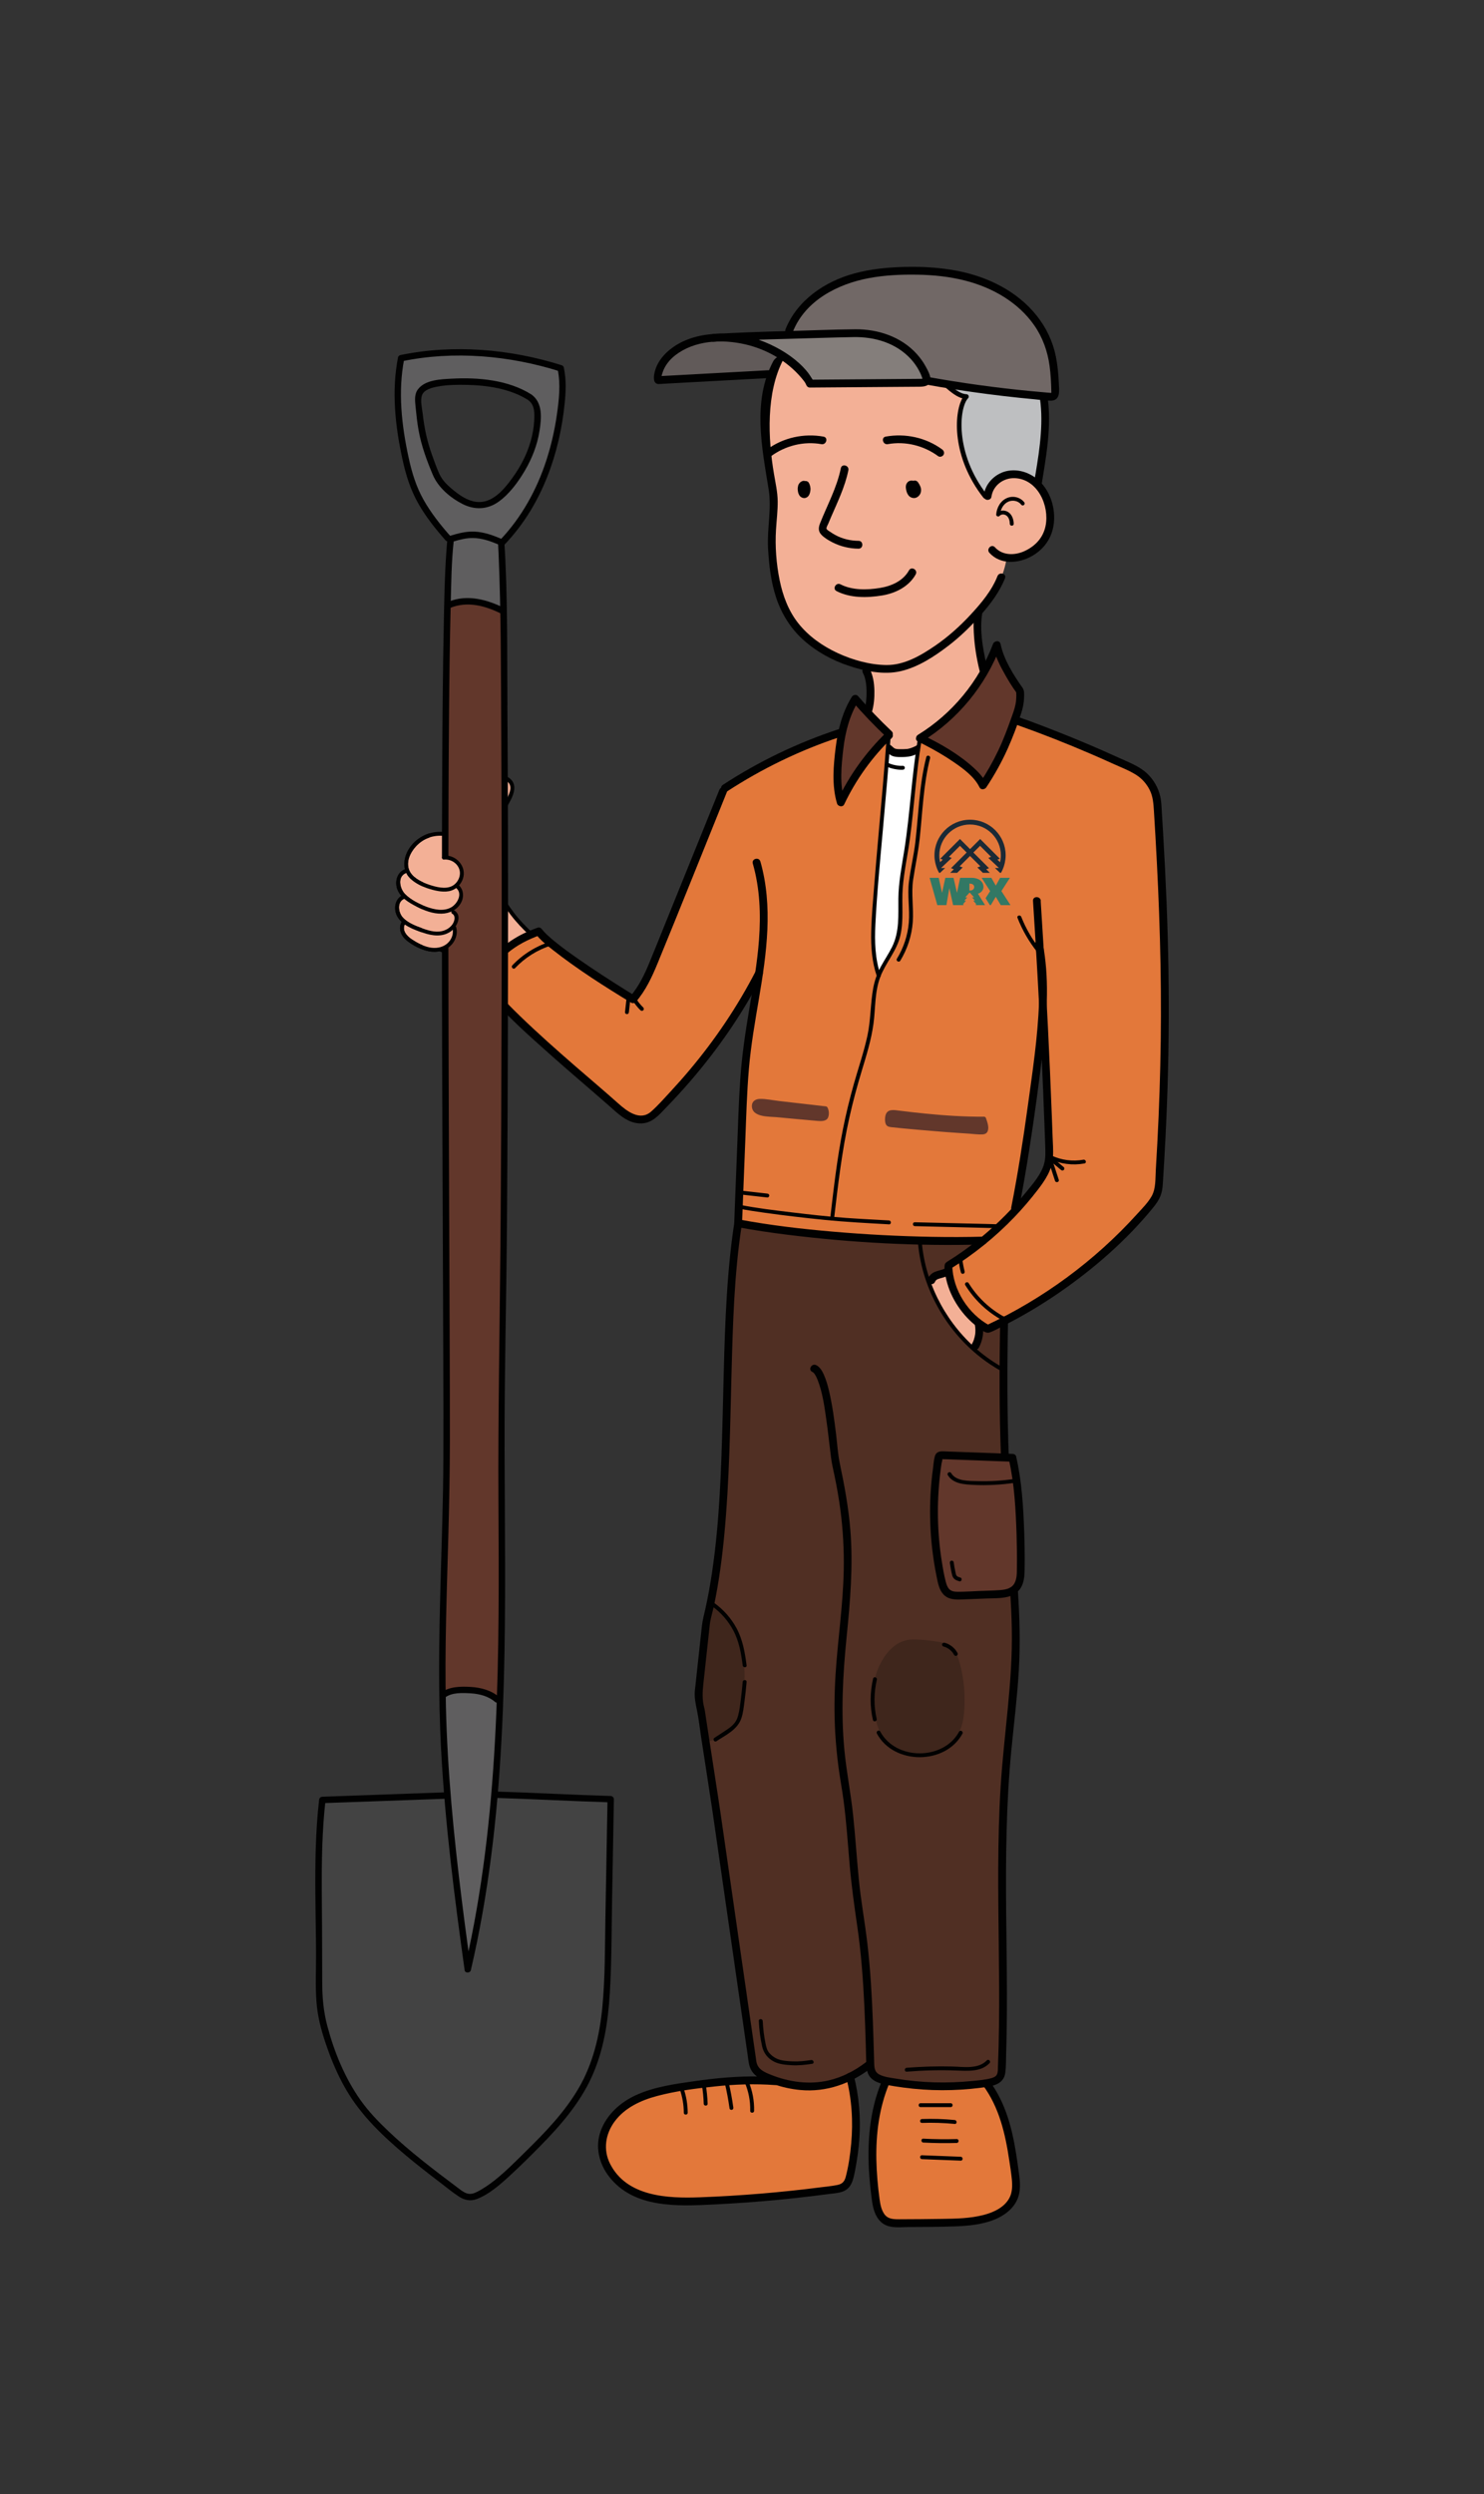 <?xml version="1.0" encoding="UTF-8"?>
<svg id="_2_outline" data-name="2 outline" xmlns="http://www.w3.org/2000/svg" viewBox="0 0 631.45 1060.61">
  <rect x="0" y="0" width="631.45" height="1060.61" fill="#333333" stroke="none"/>
  <defs>
    <style>
      .cls-1 {
        fill: #e3783a;
      }

      .cls-2 {
        fill: #010101;
      }

      .cls-3 {
        fill: #5f5e5f;
      }

      .cls-4 {
        fill: #f3b096;
      }

      .cls-5 {
        fill: #1b2a36;
      }

      .cls-6 {
        fill: #62372b;
      }

      .cls-7 {
        fill: #847e7b;
      }

      .cls-8 {
        fill: #502f23;
      }

      .cls-9 {
        fill: #fff;
      }

      .cls-10 {
        fill: #3f261c;
      }

      .cls-11 {
        fill: #bebfc1;
      }

      .cls-12 {
        fill: #327864;
      }

      .cls-13 {
        fill: #716866;
      }

      .cls-14 {
        fill: #615a59;
      }

      .cls-15 {
        fill: #434343;
      }
    </style>
  </defs>
  <path class="cls-14" d="M328.4,159.44l-48.29,2.21s2.03-18.07,24.62-18.07c18.71,0,27.55,8.46,27.55,8.46l-3.89,7.39Z"/>
  <path class="cls-1" d="M361.51,883.25c3.65,13.94,3.11,28.16-.02,42.22-.33,1.49-.75,3.07-1.87,4.1-1.17,1.08-2.85,1.35-4.42,1.57-18.81,2.62-37.75,4.3-56.73,5.04-9.16.36-18.64.44-27.09-3.1-8.46-3.54-15.66-11.65-15.32-20.81.27-7.1,5.01-13.47,10.99-17.32,5.98-3.85,13.06-5.55,20.07-6.75,14.12-2.42,28.3-4.09,42.59-2.98"/>
  <path class="cls-8" d="M369.51,878.16c-19.11,15.04-37.88,7.97-45.41,4.37-2.04-.98-3.5-2.84-3.96-5.06l-15.53-107.57-6.53-42.49c-.97-3.2-1.21-6.49-.73-9.74l3.02-27.73c12.56-48.92,5.71-119.65,13.56-169.29,6.4,2.27,74.6,10.58,104.22,7.35l-14.52,10.29c.09.87.21,1.73.36,2.58.19,1.09-8.5,3.48-9.08,4.4-1.26,1.75,16.78,29.02,19.29,28.45,1.04-.23,1.96-10.99,2.44-10.04l3.36,1.32,6.98-3.11c-.41,20.41-.41,39.07.34,58.29l3.83,56.19c.6,9.02.97,18.03.73,27.06-.42,15.88-2.74,31.71-4.07,47.57-3.61,42.96,0,86.07-1.86,129.09-.06,1.47-.2,3.07-1.58,4.18-1.23.99-3.17,1.36-5.01,1.64-13.63,2.06-27.95,1.79-41.4-.77-2.28-.43-4.67-1-6.13-2.3-1.58-1.41-1.7-3.34-1.75-5.13l-.59.46Z"/>
  <path class="cls-10" d="M389.68,697.19c2.97.13,5.94.42,8.87.89,2.01.32,4.08.74,5.73,1.94,2.29,1.67,3.35,4.53,4.1,7.26,1.83,6.74,2.46,13.81,1.85,20.78-.31,3.5-.98,7.1-2.98,9.99-1.16,1.67-2.72,3.03-4.36,4.24-2.69,1.98-5.74,3.66-9.07,3.93-1.95.16-3.91-.17-5.82-.61-4.63-1.08-9.33-3.02-12.18-6.82-1.92-2.56-2.83-5.74-3.44-8.88-1.4-7.22-1.38-14.99,1.82-21.61,3.2-6.62,8.14-11.55,15.48-11.1"/>
  <path class="cls-1" d="M419.4,886.06c8.58,11.45,10.39,24.76,12.33,38.93.43,3.16.67,6.48-.47,9.46-1.86,4.83-6.92,7.67-11.9,9.05-5.91,1.64-12.12,1.79-18.25,1.88-6.39.1-12.78.16-19.18.17-1.47,0-2.99,0-4.36-.56-3.29-1.34-4.56-5.3-5.04-8.81-2.34-16.99-2.59-34.65,4.07-50.46"/>
  <path class="cls-10" d="M302.31,682c6.08,3.95,10.38,10.31,12.57,17.22,2.19,6.91,2.38,14.34,1.38,21.52-.6,4.31-1.66,8.64-3.98,12.33-2.31,3.69-6.03,6.67-10.34,7.27-.42.06-.86.09-1.25-.08-.56-.24-.87-.84-1.1-1.41-.69-1.72-1.01-3.57-1.28-5.4-2.51-17.05-1.19-34.66,3.83-51.15"/>
  <path class="cls-4" d="M368.13,282.87c2.44,4.58,2.2,15.7,1.02,19.8,0,0,1.91,6.74-10.71,8.82-12.62,2.08-47.43,22.38-47.43,22.38l-4.27,3.9s-18.89,54.47-37.02,87.37c-11.36-4.73-40.28-28.92-40.28-28.92,0,0-1.12.41-3.03,1.03-7.27-6.75-9.96-10.43-14.82-17.81,1.49-4.98-.78-12.8-1.77-17.78-.99-4.97,1.76-12.07,3.84-15.69,2.08-3.62,7.02-10.17,3.2-13.94-3.82-3.77-12.16-1.18-14.25,4.44-2.09,5.62-6.29,19.77-6.29,19.77,0,0-1.43-1.35-10.29-1.33-8.86.02-15.54,10.83-12.31,15.41-4.94.4-5.34,9.44-1.39,10.82-3.33,1.54-4.35,8.08-.04,10.86-5.56,9.09,12.58,12.47,15.65,11.37.73.66,5.49,2.27,7.66,1.49,4.4,2.69,8.6,5.78,11.43,8.64,0,0-1.14,1.54-1.3,3.6,5.33,9.08,50.72,49.54,59.09,55.33,8.37,5.79,10.97,2.73,17.56-2.93,6.59-5.65,29.84-35.42,40.04-52.41-4.14,19.6-8.91,73.72-8.37,102.46,9.81,2.84,77.02,9.09,103.8,7.32l13.41-12.6c2.93-4.02,11.8-86.95,11.8-86.95,1.04,19.88,1.9,39.76,2.59,59.66.09,2.5.17,5.03-.42,7.46-.8,3.31-2.78,6.19-4.82,8.91-10.19,13.56-22.93,25.2-37.36,34.12,0,.75.04,1.51.12,2.26-2.48.41-8.04,2.29-8.1,5.07,1.44,7.65,9.86,21.01,18.63,27.94,0,0,3.52-5.22,2.46-10.69,1.16.87,2.35,1.63,3.57,2.26,25.9-12.03,49.18-29.65,67.79-51.31,1.55-1.8,3.09-3.68,3.87-5.91.59-1.68.71-3.48.82-5.26,3.73-57.71,3.03-101.94-.69-159.65-.41-6.37-4.27-12.02-10.03-14.77-31.12-14.8-56.34-22.77-56.34-22.77-6.26-10.72-11.16-32.39-9.42-43.18,5.54-4.79,11.15-15.32,12.46-23.28,15.56-.72,17.4-12.32,17.98-19.11s-6.09-12.66-8.75-16.39c.34-3.74-2.91-24.12-2.91-24.12l-21.84-13.98-17.65-2.38-50.72,1.52c.51-.61-5.52-9.32-11.7-12.33-6.41,2.43-10.02,25.04-6.28,43.76,1.02,5.12,2.69,16.13,2.69,16.13,0,0-6.67,43.2,14.04,59.33,19.6,13.76,25.08,12.25,25.08,12.25"/>
  <path class="cls-1" d="M205.73,417.1c5.33,9.08,50.72,49.54,59.09,55.33,8.37,5.79,10.97,2.73,17.56-2.93,6.59-5.65,29.84-35.42,40.04-52.41-4.14,19.6-8.91,73.72-8.37,102.46,7.01,2.03,43.35,5.8,73.28,7.14,5.19.48,6.02.59,11.29.39,7.43.17,14.08.13,19.22-.21-4.69,3.85-9.63,7.39-14.8,10.58,0,.75.04,1.5.12,2.26-.23.04-.49.09-.76.15,2.56,10.26,7.59,17.59,13.86,22.88-.03-.24-.06-.48-.11-.72,1.16.87,2.35,1.63,3.57,2.26,25.9-12.03,49.18-29.65,67.79-51.3,1.55-1.8,3.09-3.68,3.87-5.91.59-1.68.71-3.48.82-5.26,3.73-57.71,3.03-101.94-.69-159.65-.41-6.37-4.27-12.02-10.03-14.76-25.85-12.29-47.62-19.87-54.26-22.09-5.34,4.6-22.61,6.59-35.7,9.11-.25,6.02-5,5.63-7.85,5.63-4.84,0-5.82-1.65-6.58-6.22-2.46-2.53-6.58-3.12-10.51-5.38-1.6,1.23-4.14,2.36-8.14,3.01-12.62,2.08-47.43,22.38-47.43,22.38l-4.27,3.9s-18.89,54.47-37.02,87.37c-10.23-4.27-34.72-24.32-39.47-28.25-10.09,2.9-17.16,6.74-24.45,19.71-.02.16-.05.33-.06.5M431.27,514.24c2.95-4.39,11.78-86.92,11.78-86.92,1.04,19.88,1.9,39.76,2.59,59.66.09,2.5.17,5.03-.42,7.46-.8,3.3-2.78,6.19-4.82,8.91-2.85,3.79-5.9,7.42-9.13,10.9M417.84,526.87l13.33-12.53c-4.16,4.47-8.62,8.65-13.33,12.53"/>
  <path class="cls-9" d="M390.86,318.43c-2.3,1.31-10.84,1.84-13.03,0-.46,4.53-1.61,18.48-1.61,18.48l-2.07,23.71-1.69,20.21-.96,17.52v7.34l2.38,8.91,5.18-9.34,3.51-8.84.65-11.07v-8.84l2.38-14.76,3.06-25.13,2.21-18.21Z"/>
  <path class="cls-2" d="M442.82,383.13c1.58,24.24,2.91,48.49,3.97,72.75.27,6.07.52,12.13.75,18.2.12,3.03.23,6.07.34,9.1.11,2.95.36,5.94.15,8.89-.38,5.43-3.21,9.68-6.43,13.88-3.13,4.07-6.47,7.98-10.03,11.69-8.09,8.43-17.26,15.81-27.18,21.97.27-.48.55-.96.82-1.44.15,10.32,6.89,20.71,15.94,25.54h-1.68c24.36-11.36,46.37-27.54,64.41-47.47,2.16-2.38,4.6-4.79,6.18-7.6,1.82-3.27,1.52-7.49,1.74-11.11.46-7.57.86-15.13,1.19-22.71.61-14.26.95-28.52.99-42.8.08-29.07-1.15-58.12-2.98-87.13-.2-3.1-.37-6.08-1.78-8.91-1.3-2.61-3.27-4.86-5.73-6.43-3.01-1.92-6.51-3.24-9.76-4.71-3.31-1.51-6.64-2.98-9.98-4.41-10.02-4.3-20.17-8.31-30.44-11.95-2.35-.83-4.71-1.65-7.08-2.43-.41-.13-.94-.23-1.31-.46-.86-.53-1.32-1.87-1.76-2.74-.6-1.19-1.15-2.41-1.67-3.65-4.27-10.09-7-21.48-7.21-32.47-.04-2.16.08-4.3.41-6.43.33-2.11,3.53-1.21,3.21.88-1.07,6.89.26,14.33,1.76,21.06,1.61,7.23,3.81,14.61,7.54,21.06-.33-.26-.66-.51-.99-.76,8.31,2.63,16.5,5.75,24.6,8.96,8.56,3.39,17.04,6.99,25.41,10.82,4.1,1.87,8.55,3.49,11.89,6.63,2.78,2.62,4.79,6.12,5.61,9.85.5,2.29.53,4.67.68,6.99.16,2.57.32,5.15.47,7.72.3,5.1.58,10.21.84,15.31.49,9.78.89,19.56,1.17,29.35.54,19.04.6,38.09.12,57.14-.25,9.95-.64,19.9-1.15,29.84-.27,5.23-.57,10.46-.9,15.68-.15,2.41-.18,4.94-.98,7.24-.72,2.06-1.96,3.83-3.32,5.5-11.36,13.93-25.35,26.08-40.13,36.25-7.46,5.13-15.26,9.77-23.34,13.85-1.98,1-4.08,2.3-6.19,2.99-1.62.53-3.73-1.37-4.95-2.28-3.27-2.43-6.05-5.42-8.33-8.79-2.31-3.42-4.09-7.3-5.03-11.33-.43-1.87-.97-4.18-.75-6.11.12-1.08.85-1.45,1.7-1.98,1.02-.64,2.03-1.3,3.04-1.96,7.62-5.08,14.71-10.94,21.15-17.45,3.21-3.25,6.26-6.65,9.13-10.2,2.8-3.46,6.09-7.22,7.31-11.59.71-2.55.57-5.23.48-7.85-.09-2.63-.18-5.26-.28-7.89-.2-5.36-.41-10.72-.63-16.08-.89-21.43-1.99-42.86-3.29-64.28-.32-5.25-.65-10.5-.99-15.76-.14-2.14,3.19-2.13,3.33,0"/>
  <path class="cls-2" d="M443.67,400.99c2.82,14.59,1.94,29.47.24,44.14-1.7,14.71-3.7,29.4-5.99,44.02-1.32,8.43-2.77,16.83-4.42,25.21-.41,2.1-3.62,1.21-3.21-.88,2.84-14.43,5.1-28.96,7.1-43.53,1.98-14.43,4.2-28.97,4.71-43.55.29-8.21-.08-16.45-1.65-24.53-.4-2.09,2.8-2.99,3.21-.88"/>
  <path class="cls-2" d="M323.54,366.33c5.45,19.06,2.67,39.02-.58,58.2-1.69,9.96-3.44,19.91-4.3,29.99-.87,10.19-1.14,20.43-1.54,30.66-.46,11.67-.92,23.34-1.38,35.01-.41-.53-.81-1.07-1.22-1.6,13.15,2.47,26.47,4.02,39.8,5.17,14.08,1.22,28.21,1.96,42.34,2.21,7.25.13,14.5.12,21.75-.08,2.14-.06,2.14,3.27,0,3.33-27.75.79-55.74-.71-83.28-4.13-7.19-.89-14.37-1.95-21.5-3.29-.69-.13-1.25-.92-1.22-1.6.4-10.29.81-20.58,1.21-30.87.4-10.14.67-20.3,1.37-30.43.69-10.06,2.17-20,3.85-29.93,1.66-9.74,3.39-19.48,4.12-29.35.8-10.86.38-21.86-2.64-32.39-.59-2.06,2.62-2.94,3.21-.88"/>
  <path class="cls-2" d="M392.25,314.15c-2.43,14.13-3.2,28.48-5.11,42.68-.94,6.98-2.5,13.89-3.03,20.92-.51,6.69.52,13.53-1.01,20.12-1.5,6.47-6.15,11.4-8.5,17.49-2.44,6.34-2.04,13.27-2.92,19.9-.93,6.96-3.05,13.66-5.07,20.36-1.96,6.49-3.73,13.03-5.2,19.64-3.16,14.17-4.83,28.58-6.51,42.98-.12,1.05-1.79,1.06-1.66,0,1.47-12.69,2.92-25.39,5.41-37.93,1.31-6.58,2.89-13.09,4.72-19.55,1.91-6.76,4.22-13.41,5.71-20.28,1.46-6.71,1.25-13.57,2.48-20.29.59-3.23,1.68-6.25,3.24-9.13,1.52-2.81,3.33-5.46,4.76-8.33,3.23-6.48,2.64-13.52,2.7-20.54.06-7.07,1.48-13.96,2.57-20.92,2.46-15.79,3.12-31.8,5.82-47.56.18-1.05,1.78-.61,1.6.44"/>
  <path class="cls-2" d="M379.05,312.15c-.95,13.58-2.18,27.14-3.38,40.7-1.19,13.42-2.53,26.86-3.19,40.32-.35,7.26-.16,14.59,2.22,21.53.35,1.01-1.26,1.45-1.6.44-2.09-6.07-2.55-12.51-2.4-18.89.16-6.69.78-13.37,1.31-20.04,1.08-13.6,2.36-27.18,3.53-40.77.67-7.76,1.3-15.52,1.85-23.28.07-1.06,1.74-1.07,1.66,0"/>
  <path class="cls-6" d="M391.44,313.93c14.88-9.1,26.59-23.28,32.7-39.62,1.64,8.14,9.84,19.49,9.84,19.49.55,5.94-1.08,9-3.04,14.64-3.13,9.02-7.41,17.63-12.72,25.56-4.58-9.62-26.78-20.07-26.78-20.07"/>
  <path class="cls-2" d="M390.6,312.49c14.52-8.93,25.92-22.67,31.93-38.63.53-1.4,2.84-1.75,3.21,0,1.42,6.73,5.45,13.07,9.36,18.64.83,1.19.69,2.79.65,4.2-.07,2.3-.55,4.55-1.26,6.73-1.65,5.06-3.54,10.08-5.71,14.94-2.57,5.73-5.63,11.23-9.11,16.46-.64.96-2.29,1.19-2.87,0-2.2-4.5-6.73-7.81-10.75-10.59-4.04-2.79-8.32-5.26-12.68-7.51-.91-.47-1.83-.94-2.75-1.37-1.94-.91-.25-3.78,1.68-2.87,7.79,3.67,15.65,8.22,22.03,14.03,2.09,1.9,4.1,4.07,5.35,6.63h-2.87c2.97-4.46,5.63-9.12,7.94-13.96,2.34-4.88,4.16-9.95,5.98-15.04.74-2.06,1.44-4.17,1.63-6.37.1-1.14.14-2.34.01-3.48.05.44.19.32-.1-.08-1.64-2.24-3.09-4.65-4.47-7.06-2.21-3.87-4.33-8.03-5.26-12.42h3.21c-6.33,16.79-18.17,31.21-33.46,40.61-1.83,1.12-3.5-1.75-1.68-2.87"/>
  <path class="cls-6" d="M378.22,312.15c-5.03-4.74-9.82-9.74-14.33-14.97-5.28,8.38-6.76,18.57-7.32,28.45-.3,5.24-.37,10.61,1.19,15.62,5.03-10.64,12-20.36,20.48-28.52"/>
  <path class="cls-2" d="M377.05,313.32c-5.03-4.75-9.81-9.74-14.33-14.97.87-.11,1.74-.22,2.61-.34-3.8,6.12-5.62,13.19-6.47,20.29-.88,7.33-1.64,15.33.51,22.5-1.01-.13-2.03-.27-3.04-.4,5.12-10.77,12.17-20.57,20.74-28.86,1.54-1.49,3.89.86,2.35,2.35-8.38,8.11-15.21,17.65-20.22,28.19-.64,1.35-2.66.88-3.04-.4-2.28-7.61-1.54-16.08-.57-23.85.95-7.54,2.83-14.99,6.87-21.5.53-.85,1.89-1.17,2.61-.34,4.52,5.23,9.3,10.23,14.33,14.97,1.56,1.47-.8,3.82-2.35,2.35"/>
  <path class="cls-11" d="M407.77,149.39c-25.95,6.02-48.97,5.19-75.48,2.66-.52-.05-.69-.44-1.02-.84-.49-.58-.82.43-.5-.26,3.97-8.6,5.71-16.11,14.2-20.31,3.27-1.62,6.84-2.5,10.42-3.22,9.44-1.88,19.17-2.6,28.7-1.29,9.53,1.32,18.87,4.74,26.51,10.58,1.08.83,2.15,1.71,3.43,2.19,3.13,1.18,6.64.62,9.89,1.81,7.91,2.89,14.99,9.17,18.13,17.06,2.52,6.32,2.6,13.38,2.62,20.09.02,7.04-.82,20.21-4.03,26.61-2.86-3.42-8.08-4.29-12.25-2.71-4.17,1.58-7.32,5.23-9.14,9.3-7.38-7.01-11.28-23.27-11.02-33.44.08-3.23.71-6.69,3-8.97-3.62-1.07-6.71-3.78-8.26-7.21-1.55-3.44-1.52-7.55.08-10.97"/>
  <path class="cls-2" d="M370.04,284.44c1.49,2.86,1.95,6.15,2.02,9.34.06,2.94-.2,5.99-1,8.83-.58,2.06-3.79,1.18-3.21-.88.71-2.5.92-5.11.88-7.7-.04-2.66-.33-5.52-1.57-7.91-.99-1.9,1.88-3.58,2.87-1.68"/>
  <path class="cls-2" d="M418.63,210.48c.71-5.25,5.27-9.46,10.42-10.29,5.72-.92,11.44,1.8,14.95,6.28,3.48,4.46,5.06,10.47,4.41,16.08-.7,6.06-4.01,10.92-9.32,13.92-5.68,3.21-13.37,3.82-18.1-1.39-1.44-1.58.91-3.94,2.35-2.35,3.31,3.64,8.59,3.52,12.78,1.54,4.52-2.14,7.78-5.69,8.78-10.65,1.72-8.53-3.32-19.84-13.03-20.28-4.89-.22-9.36,3.08-10.03,8.02-.12.9-1.26,1.37-2.05,1.16-.96-.25-1.28-1.16-1.16-2.05"/>
  <path class="cls-2" d="M434.44,214.53c-1.19-1.61-3.63-1.98-5.39-1.2-2.11.93-3.34,3.25-3.5,5.48-.47-.2-.95-.39-1.42-.59,1.21-1.34,3.36-1.41,4.84-.47,1.67,1.07,2.34,3.1,2.37,5,.02,1.07-1.65,1.07-1.66,0-.02-1.26-.37-2.73-1.46-3.51-.87-.63-2.17-.67-2.91.16-.47.52-1.47.13-1.42-.59.21-2.94,1.81-5.87,4.62-7.04,2.58-1.07,5.7-.34,7.38,1.92.27.36.06.93-.3,1.14-.42.25-.87.06-1.14-.3"/>
  <path class="cls-2" d="M360.98,200c-1.43,7.05-4.62,13.52-7.45,20.08-.37.85-.73,1.71-1.08,2.58-.19.46-.92,1.66-.78,2.16.15.54,1.28,1.15,1.7,1.43.7.48,1.42.92,2.16,1.32,3.02,1.61,6.38,2.4,9.79,2.42,2.14,0,2.14,3.34,0,3.33-3.85-.02-7.63-.92-11.06-2.66-1.65-.84-3.46-1.9-4.75-3.25-1.44-1.51-1.27-3.12-.54-4.95,3.07-7.74,7.14-15.12,8.81-23.35.43-2.1,3.63-1.21,3.21.88"/>
  <path class="cls-2" d="M399.21,194c-6.12-4.51-13.94-6.47-21.45-5.12-2.09.38-2.99-2.83-.89-3.21,8.36-1.5,17.15.4,24.02,5.45.73.54,1.07,1.44.6,2.28-.41.72-1.55,1.13-2.28.6"/>
  <path class="cls-2" d="M326.41,191.13c6.87-5.05,15.65-6.95,24.01-5.45,2.1.38,1.21,3.58-.88,3.21-7.51-1.35-15.33.61-21.45,5.11-.73.54-1.85.12-2.28-.6-.5-.84-.12-1.75.6-2.28"/>
  <path class="cls-2" d="M389.65,244.24c-2.89,5.2-8.59,8.05-14.29,8.98-6.41,1.05-13.49,1.17-19.4-1.85-1.91-.98-.22-3.85,1.68-2.87,5.04,2.58,11.38,2.41,16.83,1.52,4.87-.8,9.81-2.97,12.3-7.46,1.04-1.87,3.91-.2,2.87,1.68"/>
  <path class="cls-2" d="M390.68,205.18c.39.57.72,1.14.97,1.78.28.71.34,1.46.2,2.21-.25,1.4-1.59,2.72-3.06,2.63-.77-.05-1.51-.34-2.03-.92-.46-.5-.74-1.06-.96-1.7-.19-.54-.28-1.12-.35-1.68-.05-.38-.02-.72.05-1.09.08-.49.33-.9.64-1.28.58-.71,1.61-.89,2.46-.68.47.12.89.41,1.18.79.18.23.3.42.38.72.11.41.07.66,0,1.07-.06.38-.45.81-.77.99-.36.21-.88.3-1.28.17-.4-.13-.79-.38-.99-.76-.06-.13-.11-.26-.17-.4-.08-.3-.08-.59,0-.89,0-.01,0-.03,0-.04-.02.15-.04.3-.06.44,0-.04,0-.07,0-.11.02.15.04.29.06.44,0-.04-.02-.07-.03-.1.06.13.11.27.17.4-.02-.03-.03-.06-.06-.09.09.11.17.22.26.34-.02-.03-.05-.05-.08-.08.11.09.22.17.34.26-.05-.04-.11-.07-.17-.09.13.06.27.11.4.17-.06-.02-.13-.04-.2-.05.15.02.29.04.44.06-.08,0-.17,0-.25,0,.15-.02.29-.04.44-.06-.07.01-.13.03-.2.06.13-.06.26-.11.4-.17-.05.02-.1.05-.14.08.11-.09.22-.17.34-.26-.05.04-.09.08-.13.13.09-.11.17-.22.26-.34-.04.07-.08.13-.12.21.06-.13.11-.26.17-.4-.04.11-.07.22-.09.34.02-.15.04-.29.06-.44-.03.23-.01.45.02.68l-.06-.44c.07.5.19,1,.38,1.47-.05-.13-.11-.27-.17-.4.09.21.2.41.34.59-.09-.11-.17-.22-.26-.34.08.1.17.2.27.28-.11-.09-.22-.17-.34-.26.09.07.19.13.29.17-.13-.06-.26-.11-.4-.17.09.04.19.06.29.08-.15-.02-.3-.04-.44-.06.11.01.21.01.32,0-.15.02-.29.04-.44.06.1-.02.2-.04.3-.08-.13.06-.27.11-.4.17.1-.04.18-.1.27-.16-.11.09-.22.17-.34.26.11-.09.21-.19.31-.3-.09.11-.17.22-.26.34.1-.13.18-.28.25-.43-.06.13-.11.26-.17.4.06-.16.11-.32.13-.48-.02.15-.04.3-.06.44.02-.18.01-.37,0-.55.02.15.04.29.06.44-.04-.25-.11-.49-.2-.72.06.13.11.27.17.4-.21-.49-.5-.94-.81-1.38-.23-.34-.27-.89-.17-1.28.11-.39.4-.8.76-.99.39-.2.85-.31,1.28-.17.43.14.74.39.99.76"/>
  <path class="cls-2" d="M344.19,205.34c.49.95.78,2.05.65,3.13-.15,1.32-.63,2.88-2.09,3.27-.8.21-1.61-.05-2.21-.6-.42-.39-.68-.95-.86-1.48-.14-.41-.18-.86-.23-1.28-.04-.32-.04-.64,0-.96.07-.58.17-1.16.5-1.66.39-.6.92-1.01,1.61-1.22.83-.26,1.85.31,2.05,1.16.21.9-.27,1.77-1.16,2.05-.04.01-.09.03-.13.05l.4-.17c-.08.04-.15.08-.23.13.11-.09.22-.17.34-.26-.08.06-.15.13-.21.21.09-.11.17-.22.26-.34-.07.09-.12.19-.17.3.06-.13.11-.27.17-.4-.07.17-.11.35-.14.54.02-.15.04-.29.06-.44-.05.37-.03.74.01,1.11-.02-.15-.04-.3-.06-.44.04.32.11.63.23.94-.06-.13-.11-.27-.17-.4.06.14.14.28.23.4-.09-.11-.17-.22-.26-.34.06.07.12.14.2.2-.11-.09-.22-.17-.34-.26.05.03.1.06.15.09-.13-.06-.26-.11-.4-.17.05.02.11.03.16.04-.15-.02-.29-.04-.44-.06.05,0,.09,0,.13,0-.15.02-.29.04-.44.06.05,0,.1-.02.15-.04-.13.06-.27.11-.4.17.05-.02.1-.05.15-.08-.11.09-.22.17-.34.26.06-.05.11-.1.16-.16-.09.11-.17.22-.26.34.08-.11.15-.23.21-.35-.06.13-.11.26-.17.4.13-.31.21-.62.26-.95-.02.15-.04.3-.06.44.05-.35.05-.71,0-1.06.02.15.04.3.06.44-.05-.35-.14-.69-.28-1.02.06.13.11.27.17.4-.04-.1-.09-.2-.14-.3-.21-.39-.29-.84-.17-1.28.11-.39.4-.8.76-.99.76-.4,1.85-.23,2.28.6"/>
  <path class="cls-13" d="M393.75,161.78c17.54,3.18,35.23,5.49,53,6.91.62.05,1.31.07,1.77-.34.49-.44.51-1.19.49-1.86-.2-6.55-.56-13.2-2.64-19.42-3.94-11.76-13.85-20.89-25.18-25.91-11.33-5.03-24-6.32-36.39-6.01-9.73.25-19.59,1.49-28.5,5.41-8.91,3.92-16.82,10.77-20.44,19.81"/>
  <path class="cls-2" d="M394.19,160.18c14.71,2.66,29.52,4.72,44.4,6.14,1.81.17,3.62.34,5.43.49.91.08,1.81.18,2.72.23.24.01.53.07.76.02-.23.32-.28.27-.15-.15,0-.22,0-.44-.01-.66-.09-3.56-.26-7.14-.74-10.67-.86-6.23-2.93-12.07-6.53-17.24-6.86-9.85-17.81-16.03-29.25-18.98-6.69-1.72-13.58-2.43-20.48-2.55-6.89-.12-13.86.2-20.65,1.47-13.21,2.48-26.88,9.45-32.22,22.55-.8,1.96-4.02,1.1-3.21-.88,5.03-12.34,16.65-20.2,29.16-23.64,7.11-1.95,14.53-2.65,21.88-2.81,7.36-.16,14.76.27,22,1.67,12.98,2.51,25.57,8.64,33.89,19.16,4.03,5.09,6.81,10.94,8.09,17.31.74,3.7,1.07,7.48,1.25,11.24.14,3.01.87,7.49-3.41,7.51-2.28.01-4.63-.38-6.9-.59-2.17-.2-4.34-.42-6.52-.64-4.52-.47-9.04-1.01-13.55-1.59-8.99-1.17-17.94-2.56-26.86-4.17-2.1-.38-1.21-3.59.88-3.21"/>
  <path class="cls-7" d="M303.71,143.69c21.27-1.23,35.52-1.19,56.88-1.9,2.57-.09,5.16-.17,7.75.06,6.27.55,12.27,2.96,16.75,6.36,4.48,3.4,7.48,7.73,8.99,12.22.25.74.39,1.65-.41,2.1-.46.25-1.09.27-1.68.27-15.79.12-31.58.24-47.38.36-3.12-8.35-22.14-21.58-40.9-19.47"/>
  <path class="cls-2" d="M303.71,142.02c10-.57,20-.93,30.02-1.19,10.06-.26,20.15-.71,30.21-.8,9.65-.09,19.49,3.16,26.1,10.45,1.46,1.61,2.77,3.4,3.81,5.31.9,1.65,2.15,3.86,2.07,5.79-.1,2.61-2.73,2.86-4.76,2.88-2.85.02-5.69.04-8.54.06-12.67.1-25.34.19-38.01.29-.79,0-1.34-.53-1.6-1.22-.94-2.43-2.9-4.49-4.76-6.24-2.76-2.59-5.92-4.72-9.24-6.52-7.7-4.16-16.53-6.42-25.3-5.49-2.13.23-2.11-3.1,0-3.33,7.45-.79,15.01.66,21.89,3.53,5.93,2.47,11.66,5.94,16.15,10.58,1.85,1.92,3.5,4.07,4.46,6.57-.53-.41-1.07-.81-1.6-1.22,10.47-.08,20.93-.16,31.4-.24,5.14-.04,10.28-.07,15.42-.12.24,0,.72-.06,1-.01.12.02.68-.21.3.12-.27.24-.26-.38-.39-.76-.34-.97-.78-1.91-1.26-2.82-.97-1.81-2.15-3.48-3.54-4.99-6.28-6.8-15.34-9.46-24.37-9.3-9.43.17-18.86.52-28.29.76-10.4.26-20.79.62-31.17,1.21-2.14.12-2.13-3.2,0-3.33"/>
  <path class="cls-2" d="M343.16,163.47c-5.77-8.19-14.63-13.97-24.25-16.58-9.77-2.64-21.44-2.61-30.14,3.15-1.98,1.31-3.82,2.97-5.15,4.96-.6.9-1.13,1.86-1.49,2.88-.19.54-.95,2.44-.57,2.93-.48-.28-.96-.55-1.44-.82l40.83-2.22c1.95-.11,3.9-.21,5.85-.32,2.14-.12,2.13,3.21,0,3.33-12.27.67-24.54,1.34-36.8,2l-7.94.43c-.58.03-1.17.1-1.76.1-2.3-.02-2.19-2.53-1.92-4.16.91-5.56,5.25-9.99,9.94-12.74,5.75-3.36,12.57-4.59,19.17-4.48,15.07.27,29.81,7.46,38.54,19.86,1.24,1.75-1.65,3.42-2.87,1.68"/>
  <path class="cls-2" d="M357.47,313.39c-17.01,5.62-33.21,13.45-48.21,23.25-1.8,1.17-3.47-1.7-1.68-2.87,15.23-9.95,31.73-17.88,49-23.58,2.04-.67,2.91,2.54.88,3.21"/>
  <path class="cls-2" d="M309.29,336.82c-9.82,24.26-19.5,48.59-29.46,72.79-2.42,5.88-5.1,11.65-9.3,16.5-.47.54-1.42.62-2.02.26-11.42-6.95-22.84-14.2-33.36-22.47-2.62-2.06-5.38-4.22-7.34-6.95.63.25,1.25.51,1.88.76-5,1.79-9.83,4.25-13.88,7.71-3.81,3.25-6.8,7.21-9.17,11.61v-1.68c1.43,2.74,3.46,5.05,5.5,7.34,2.96,3.32,6.12,6.48,9.32,9.57,7.56,7.31,15.45,14.28,23.38,21.18,6.05,5.26,12.2,10.41,18.17,15.75,3.72,3.32,9.28,7.7,14.04,3.52,2.95-2.59,5.59-5.64,8.26-8.51,2.74-2.96,5.42-5.98,8.02-9.07,10.93-12.97,20.46-27.09,28.24-42.16.98-1.9,3.85-.22,2.87,1.68-8.41,16.29-18.88,31.45-30.87,45.31-3.23,3.73-6.56,7.36-9.99,10.9-3.02,3.12-5.89,6.7-10.57,6.88-5.94.22-10.21-4.32-14.33-7.93-8.33-7.29-16.79-14.43-25.06-21.8-8.73-7.78-17.67-15.65-25.26-24.59-1.3-1.53-2.57-3.11-3.67-4.8-.48-.74-1.26-1.75-1.14-2.66.11-.85.82-1.76,1.25-2.49.49-.82,1-1.63,1.54-2.42,4.21-6.15,9.94-10.96,16.66-14.17,1.89-.9,3.83-1.69,5.79-2.39.74-.26,1.47.19,1.88.76.24.33-.02,0,.3.38.17.2.35.4.53.6.46.5.94.97,1.44,1.44,1.2,1.13,2.46,2.18,3.74,3.21,3.1,2.49,6.35,4.81,9.62,7.08,6.41,4.46,12.97,8.71,19.6,12.86,1.42.89,2.85,1.78,4.28,2.65l-2.02.26c3.64-4.2,6.05-9.28,8.17-14.38,2.41-5.8,4.72-11.63,7.08-17.45,4.82-11.9,9.63-23.8,14.45-35.7,2.74-6.76,5.47-13.53,8.21-20.29.79-1.96,4.01-1.1,3.21.88"/>
  <path class="cls-2" d="M433.09,676.07c.76,11.4,1.09,22.82.42,34.24-.66,11.34-2.07,22.62-3.17,33.92-2.23,22.85-2.42,45.79-2.21,68.72.11,11.58.3,23.16.32,34.74.01,5.74-.02,11.48-.12,17.22-.05,2.82-.11,5.64-.2,8.46-.08,2.68-.02,5.43-.37,8.08-.7,5.29-6.08,5.81-10.42,6.37-5.46.71-10.97,1.06-16.48,1.05-5.51-.01-11.01-.4-16.47-1.13-2.56-.34-5.12-.73-7.65-1.27-2.15-.46-4.46-1.12-6.06-2.7-1.56-1.54-1.96-3.63-2.05-5.73-.12-2.71-.15-5.42-.23-8.13-.17-5.64-.35-11.29-.62-16.92-.54-11.34-1.38-22.68-3.02-33.91-1.3-8.89-2.52-17.7-3.28-26.66-.76-8.95-1.36-17.93-2.55-26.83-.62-4.65-1.5-9.26-2.12-13.91-.64-4.89-1.12-9.79-1.41-14.71-.48-8.29-.39-16.61.13-24.9.94-14.8,3.2-29.49,3.48-44.33.16-8.5-.3-17-1.39-25.42-.65-5.02-1.53-10-2.57-14.95-.54-2.55-1.12-5.03-1.45-7.6-.7-5.39-1.23-10.8-2.01-16.18-.81-5.62-1.61-11.54-3.72-16.86-.32-.81-.71-1.61-1.19-2.34-.32-.48-.58-.76-1.06-.99-1.93-.93-.24-3.8,1.68-2.87,1.53.74,2.5,2.41,3.18,3.89,1.05,2.31,1.74,4.77,2.32,7.23,1.4,5.98,2.2,12.1,2.95,18.19.51,4.18.76,8.51,1.58,12.42,2,9.48,3.75,18.94,4.52,28.61,1.21,15.2-.1,30.27-1.62,45.4-1.61,16.03-2.47,32.01-.92,48.09.88,9.17,2.71,18.21,3.68,27.37.95,9.04,1.54,18.1,2.41,27.15.89,9.3,2.61,18.47,3.69,27.74,1.29,11.13,1.92,22.32,2.34,33.5.21,5.54.36,11.08.52,16.63.06,2.18.02,4.31,2.21,5.44,2.1,1.09,4.72,1.36,7.02,1.74,10.79,1.81,21.87,2.1,32.75.99,2.58-.26,5.27-.47,7.77-1.15.97-.26,2.01-.63,2.49-1.58.5-1,.4-2.29.44-3.37.23-5.63.37-11.27.44-16.91.15-11.38.04-22.76-.09-34.13-.26-22.64-.61-45.32.79-67.93,1.39-22.43,5.2-44.67,4.76-67.21-.11-5.52-.39-11.04-.76-16.55-.14-2.14,3.19-2.13,3.33,0"/>
  <path class="cls-2" d="M428.92,561.47c-.39,19.45-.41,38.91.34,58.35.08,2.14-3.24,2.14-3.33,0-.75-19.44-.73-38.9-.34-58.35.04-2.14,3.37-2.15,3.33,0"/>
  <path class="cls-2" d="M315.68,520.62c-3.3,21.05-3.85,42.49-4.42,63.75-.6,22.58-.9,45.2-3.01,67.71-.97,10.38-2.33,20.76-4.5,30.97-.56,2.63-1.44,5.22-1.73,7.87-.27,2.5-.55,5.01-.82,7.51-.64,5.87-1.28,11.75-1.92,17.62-.37,3.4-.54,6.66.34,10.03.28,1.07.42,2.16.58,3.25l5.36,34.86c.67,4.33,1.3,8.66,1.92,13l4.73,32.77c1.9,13.16,3.8,26.32,5.7,39.48,1.23,8.55,2.47,17.1,3.7,25.65.09.59.14,1.19.26,1.77.63,3.19,3.4,4.35,6.11,5.43,7.79,3.12,16.36,4.32,24.61,2.41,5.84-1.35,11.21-4.14,15.94-7.8,1.67-1.3,4.04,1.04,2.35,2.35-8.73,6.77-19.24,10.57-30.36,9.53-3.93-.37-7.79-1.23-11.5-2.55-3.26-1.16-7.08-2.41-9.07-5.42-1.37-2.05-1.47-4.44-1.81-6.8-.58-4-1.16-8.01-1.73-12.01-1.81-12.55-3.63-25.1-5.44-37.65-1.82-12.61-3.64-25.23-5.46-37.84-.79-5.48-1.56-10.96-2.37-16.44-1.58-10.55-3.24-21.09-4.86-31.64-.55-3.59-.93-7.25-1.66-10.81-.57-2.78-1.16-5.38-.99-8.25.05-.91.19-1.82.29-2.72.26-2.34.51-4.68.76-7.02.66-6.06,1.32-12.11,1.98-18.17.27-2.47.91-4.82,1.46-7.24,1.13-5.04,2.05-10.14,2.81-15.25,3.35-22.38,3.99-45.11,4.59-67.7.59-22.36.82-44.81,3.11-67.08.5-4.83,1.11-9.64,1.86-14.44.33-2.11,3.54-1.21,3.21.88"/>
  <path class="cls-2" d="M392.15,527.14c1.18,17.26,9.39,33.75,22.12,45.42,3.63,3.33,7.62,6.22,11.9,8.66.93.53.09,1.97-.84,1.44-15.47-8.8-27.11-23.77-32.19-40.8-1.43-4.79-2.31-9.73-2.65-14.71-.07-1.07,1.59-1.06,1.66,0"/>
  <path class="cls-2" d="M418.07,562.73c.67,3.56.14,7.21-1.58,10.41-.41.77-1.54,1.07-2.28.6-.78-.5-1.04-1.45-.6-2.28.17-.32.34-.65.49-.99-.13.3.11-.27.13-.33.06-.15.11-.29.16-.44.24-.72.42-1.46.54-2.21.01-.08.02-.16.03-.23-.02.18-.02.17,0-.02.02-.18.04-.37.05-.55.02-.37.03-.73.03-1.1,0-.37-.02-.73-.06-1.1,0-.07-.08-.61-.02-.26-.03-.21-.07-.41-.11-.62-.16-.85.24-1.84,1.16-2.05.82-.19,1.87.25,2.05,1.16"/>
  <path class="cls-2" d="M404.38,541.9c-1.27.92-2.81,1.28-4.28,1.7-.32.09-.64.19-.95.31-.12.05-.36.19.09-.04-.07.04-.15.07-.23.1-.13.07-.27.14-.39.21-.06.04-.11.07-.17.11-.24.17,0,.04.08-.07-.1.12-.25.22-.36.34-.12.13-.13.27.05-.08-.04.08-.1.14-.15.21-.08.12-.33.68-.12.18-.17.42-.36.76-.76.99-.36.21-.88.3-1.28.17-.77-.25-1.52-1.19-1.16-2.05.42-1.02.99-1.82,1.89-2.47.64-.47,1.41-.76,2.16-1,.7-.22,1.42-.39,2.12-.61.18-.06.35-.12.52-.18.09-.03.17-.08.26-.1-.45.12-.18.08-.06.02.37-.17.73-.38,1.06-.62.71-.51,1.89-.14,2.28.6.46.86.16,1.73-.6,2.28"/>
  <path class="cls-2" d="M377.89,317.02c-.79.46-1.03,1.49-.6,2.28.63,1.13,1.59,1.95,2.83,2.32,1.22.37,2.56.33,3.82.32,2.38-.03,4.73-.33,6.74-1.72.74-.51,1.08-1.45.6-2.28-.43-.73-.32-1.56-1.06-1.05-.85.59-2.52,1.25-3.48,1.47-.22.05-.43.09-.65.13-.2.03-.22.03-.06,0-.11.01-.22.02-.34.03-.46.04-.93.06-1.4.07-.5.01-1.01.01-1.51,0-.46,0-1.02-.02-1.33-.09-.23-.05-.47-.1-.69-.19-1.02-.48-2.33-2.54-2.89-1.32"/>
  <path class="cls-2" d="M384.19,327.33c-1.24.08-2.5-.08-3.71-.32-1.21-.25-2.42-.62-3.51-1.21-.94-.51-.11-1.94.84-1.44.93.5,2.02.82,3.11,1.04,1.07.22,2.15.34,3.27.27.45-.03.83.4.83.83,0,.47-.38.8-.83.83"/>
  <path class="cls-6" d="M418.73,475.71c-12.72.08-25.4-1.23-38.02-2.82-.69-.09-1.43-.17-2.05.15-1.21.62-1.27,2.29-1.17,3.65.04.59.14,1.26.64,1.57.24.15.52.18.8.21,12.79,1.34,25.61,2.37,38.44,3.1.5.03,1.03.05,1.49-.14,1.54-.65.41-4.13-.14-5.71"/>
  <path class="cls-6" d="M418.73,476.54c-12.18.06-24.32-1.12-36.4-2.62-1.2-.15-3.2-.81-3.85.56-.21.44-.19,1.03-.19,1.5,0,.82,0,1.37.82,1.66,1.21.42,2.93.31,4.21.43,1.64.16,3.29.32,4.94.48,6.03.56,12.08,1.05,18.12,1.48,3.48.25,6.96.48,10.45.67.53.03,1.55.25,1.88-.26.23-.36.1-1.08.05-1.47-.14-1.04-.49-2.05-.83-3.04-.35-1.01,1.26-1.45,1.6-.44.57,1.65,1.53,4.12.61,5.81-.41.76-1.17,1.06-2.01,1.11-1.87.12-3.84-.19-5.71-.31-7.33-.46-14.66-1.02-21.98-1.68-3.75-.34-7.5-.66-11.24-1.09-1.03-.12-1.89-.32-2.31-1.36-.42-1.04-.38-2.52-.12-3.59.74-3.01,3.74-2.33,6.09-2.04,3.61.44,7.22.86,10.84,1.22,8.31.83,16.66,1.37,25.02,1.33,1.07,0,1.07,1.66,0,1.66"/>
  <path class="cls-6" d="M351.31,471.32c-8.95-1.02-17.9-2.05-26.85-3.07-1.06-.12-2.25-.2-3.06.5-1.12.98-.67,2.96.49,3.89,1.16.93,2.74,1.1,4.23,1.24,7.25.66,14.5,1.32,21.74,1.99,1.09.1,2.26.19,3.23-.32.97-.51.86-3.33.21-4.22"/>
  <path class="cls-6" d="M351.31,472.15c-5.66-.65-11.32-1.3-16.99-1.94-2.92-.33-5.84-.67-8.77-1-.96-.11-2.54-.52-3.41.03-1.39.87-.06,2.67.92,3.15,1.25.63,2.78.63,4.15.75,1.27.12,2.54.23,3.81.35,2.9.26,5.8.53,8.7.79,2.72.25,5.43.52,8.15.74,1.06.09,2.85.45,3.08-.93.12-.75.05-1.7-.35-2.36-.56-.91.88-1.75,1.44-.84.71,1.15.83,2.91.38,4.17-.65,1.85-2.93,1.75-4.55,1.62-5.8-.48-11.6-1.06-17.4-1.59-3.28-.3-10.65.12-10.54-4.9.04-1.85,1.6-2.83,3.31-2.87,2.73-.07,5.63.59,8.34.9,6.57.75,13.15,1.51,19.73,2.26,1.05.12,1.06,1.78,0,1.66"/>
  <path class="cls-2" d="M206.8,385.1c4.14-2.35,4.42-6.79,4.22-11.08-.1-2.19-.37-4.25-.91-6.38-.59-2.35-1.3-4.68-1.6-7.09-.63-5.11,1.77-10.38,3.99-14.84,1.29-2.59,2.87-5.08,3.98-7.76.52-1.26.98-2.74.52-4.08-.53-1.53-2.18-2.26-3.64-2.63-7.01-1.78-10.12,4.9-11.83,10.43-.88,2.84-1.53,5.74-2.35,8.6-.38,1.35-.8,2.68-1.3,3.99-.35.93-.69,2.26-1.72,2.66-1.04.41-2.27-.35-3.25-.65-1.63-.49-3.3-.81-5-.87-2.79-.1-5.51.54-7.91,1.99-4.19,2.54-8.42,8.79-5.37,13.66,1.65,2.63,5.21,4.24,8.05,5.19,2.82.95,6.78,1.98,9.6.57,2.47-1.24,3.99-4.31,3.19-7.01-.84-2.81-3.74-4.55-6.59-4.28-1.06.1-1.06-1.56,0-1.66,5.26-.51,9.83,4.69,8.08,9.82-.78,2.3-2.57,4.23-4.9,5.01-2.84.95-6.36.21-9.14-.63-2.98-.9-6.11-2.35-8.38-4.53-2.06-1.98-2.78-4.72-2.4-7.51.76-5.45,5.25-9.96,10.38-11.58,3.27-1.04,6.83-.85,10.11.02.74.2,1.67.75,2.41.78,1.05.04,1.22-1.33,1.5-2.12.61-1.71,1.1-3.46,1.57-5.21.89-3.34,1.67-6.73,2.96-9.95,1.04-2.59,2.38-5.23,4.66-6.95,4.13-3.12,13.76-2,13.08,4.7-.31,3.03-2.28,5.82-3.65,8.45-1.61,3.07-3.16,6.19-4.15,9.52-.52,1.72-.99,3.56-.95,5.37.03,1.65.42,3.27.81,4.87.73,2.96,1.63,5.85,1.76,8.92.22,5.26.16,10.77-4.99,13.7-.93.53-1.77-.91-.84-1.44"/>
  <path class="cls-2" d="M172.94,371.19c-3.99,1.37-2.91,6.64-.63,8.99,2.41,2.48,6.1,4.3,9.31,5.48,3.2,1.17,7.15,1.97,10.3.23,2.76-1.53,5.22-6.1,1.92-8.46-.86-.62-.03-2.06.84-1.44,2.59,1.85,2.95,5.3,1.46,7.99-1.65,2.99-4.93,4.5-8.25,4.56-3.77.07-7.47-1.36-10.75-3.1-3.08-1.63-6.52-3.59-7.94-6.95-1.4-3.31-.35-7.65,3.3-8.9,1.02-.35,1.45,1.26.44,1.6"/>
  <path class="cls-2" d="M172.23,382.1c-3.46,1.26-2.83,5.9-.81,8.1,2.19,2.38,5.69,3.65,8.66,4.71,2.89,1.04,6.06,1.85,9.05.73,1.35-.51,2.59-1.4,3.41-2.6.85-1.26,1.51-3.49-.1-4.46-.92-.55-.08-1.99.84-1.44,3.62,2.17,1.18,7.03-1.41,8.9-3.53,2.54-7.93,1.96-11.79.62-3.86-1.34-8.73-3.06-10.93-6.77-1.92-3.25-1.19-8.01,2.65-9.41,1.01-.37,1.44,1.24.44,1.6"/>
  <path class="cls-2" d="M172.36,392.86c-1.52,2.7.68,5.17,2.84,6.6,2.27,1.5,4.79,2.83,7.47,3.41,2.56.55,5.4.18,7.48-1.51,1.9-1.54,3.02-4.15,2.37-6.56-.28-1.04,1.33-1.48,1.6-.44.77,2.85-.36,6-2.53,7.95-2.45,2.2-5.82,2.83-9,2.24-3.34-.62-6.76-2.41-9.41-4.49-2.45-1.92-3.91-5.1-2.26-8.04.52-.93,1.96-.1,1.44.84"/>
  <path class="cls-2" d="M195.44,404.17c4.14,2.54,8.22,5.36,11.66,8.81.76.76-.42,1.94-1.18,1.18-3.34-3.35-7.3-6.08-11.32-8.55-.91-.56-.08-2,.84-1.44"/>
  <path class="cls-2" d="M225.39,397.82c-2.93-2.73-5.69-5.61-8.11-8.8-2.27-2.98-4.26-6.17-6.32-9.29-.59-.9.85-1.73,1.44-.84,2.02,3.06,3.96,6.18,6.17,9.11,2.37,3.14,5.12,5.97,7.99,8.65.79.73-.39,1.91-1.18,1.18"/>
  <path class="cls-2" d="M201.1,403.55c-2.06,1.27-4.5,1.76-6.88,2.04-2.37.28-4.78.13-6.94-.95-.96-.48-.12-1.92.84-1.44,1.88.95,4.05.98,6.1.73,2.08-.25,4.23-.7,6.04-1.81.91-.56,1.75.88.84,1.44"/>
  <path class="cls-2" d="M234.59,402.03c-5.87,1.86-11.18,5.19-15.41,9.66-.74.78-1.91-.4-1.18-1.18,4.43-4.67,10.01-8.15,16.15-10.09,1.02-.32,1.46,1.28.44,1.6"/>
  <path class="cls-2" d="M214.64,416.54c-.22.15-.45.3-.66.46,0,0-.2.16-.09.07-.05.04-.1.08-.16.13-.1.08-.21.17-.31.26-.42.36-.81.75-1.17,1.16-.18.2-.35.41-.52.62.07-.09-.01.02-.04.06-.04.05-.08.11-.12.16-.08.11-.16.22-.23.33-.32.47-.6.95-.85,1.46-.19.39-.78.53-1.14.3-.4-.26-.51-.72-.3-1.14,1.08-2.15,2.74-3.98,4.74-5.29.37-.24.94-.08,1.14.3.22.42.09.88-.3,1.14"/>
  <path class="cls-2" d="M426.55,561.48c-6.47-3.52-11.95-8.71-15.82-14.98-.57-.91.87-1.75,1.44-.84,3.73,6.03,9,10.99,15.23,14.38.94.51.1,1.95-.84,1.44"/>
  <path class="cls-6" d="M399.77,669.11c.5,2.42.97,5.12,2.76,6.97,1.94,2.01,4.74,2.01,7.33,1.91,3.2-.12,6.4-.25,9.59-.38,2.78-.11,5.69,0,8.41-.65,2.43-.58,4.52-2.01,5.6-4.31,1.05-2.24,1.11-4.78,1.14-7.21.06-4.71,0-9.42-.18-14.13-.35-9.93-.95-20.07-3.18-29.78-.15-.68-.62-1.01-1.13-1.09-.03,0-.06,0-.09-.01-.01,0-.03,0-.04,0-.08-.01-.15-.03-.23-.03-7.37-.27-14.74-.54-22.11-.82-1.78-.07-3.56-.14-5.34-.2-1.5-.05-2.77.31-3.24,1.91-.46,1.56-.55,3.35-.77,4.96-.23,1.7-.42,3.4-.58,5.11-1.18,12.59-.47,25.36,2.06,37.75"/>
  <path class="cls-2" d="M408.86,541.1c-.46-1.77-.79-3.57-1.01-5.38-.05-.43.42-.85.83-.83.5.02.77.37.83.83.2,1.58.53,3.32.95,4.94.11.42-.14.92-.58,1.02-.43.1-.91-.13-1.02-.58"/>
  <path class="cls-2" d="M395.76,322.39c-2.89,11.32-3.19,23.03-4.47,34.58-.64,5.77-1.89,11.4-2.74,17.13-.89,6.01.29,11.98-.16,18-.44,5.82-2.28,11.46-5.31,16.45-.55.91-1.99.08-1.44-.84,2.83-4.66,4.61-9.92,5.06-15.37.48-5.81-.68-11.6.06-17.41.72-5.67,2.08-11.23,2.74-16.92.66-5.74,1.06-11.51,1.62-17.26.62-6.33,1.45-12.64,3.03-18.81.26-1.04,1.87-.6,1.6.44"/>
  <path class="cls-2" d="M424.57,522.28c-11.77-.3-23.54-.55-35.31-.85-1.07-.03-1.07-1.69,0-1.66,11.77.3,23.54.55,35.31.85,1.07.03,1.07,1.69,0,1.66"/>
  <path class="cls-2" d="M378.27,520.65c-9.16-.51-18.32-.98-27.45-1.89-8.5-.85-16.99-1.85-25.45-3.03-3.65-.51-7.31-1.04-10.92-1.76-1.05-.21-.61-1.81.44-1.6,7.19,1.44,14.52,2.29,21.79,3.17,7.74.93,15.5,1.81,23.28,2.38,6.1.44,12.21.74,18.31,1.08,1.06.06,1.07,1.72,0,1.66"/>
  <path class="cls-2" d="M324.55,859.44c.15,3.19.53,6.36,1.17,9.49.31,1.49.61,2.93,1.62,4.12.87,1.02,1.97,1.84,3.18,2.4,2.01.93,4.63,1.07,6.82,1.16,2.62.11,5.24-.18,7.83-.57,1.05-.16,1.5,1.45.44,1.6-2.92.44-5.87.78-8.83.6-2.45-.15-5.2-.37-7.41-1.51-2.71-1.39-4.44-3.62-5.1-6.57-.79-3.52-1.23-7.12-1.4-10.73-.05-1.07,1.61-1.07,1.66,0"/>
  <path class="cls-2" d="M421.05,877.36c-3.63,3.83-9.34,3.3-14.15,3.14-7.04-.25-14.08-.07-21.1.49-1.07.08-1.06-1.58,0-1.66,6.47-.52,12.97-.7,19.46-.54,4.72.12,10.99,1.23,14.62-2.6.74-.78,1.91.4,1.18,1.18"/>
  <path class="cls-2" d="M432.39,619.49c2.4,10.44,3.04,21.34,3.42,32.01.18,5.06.25,10.13.19,15.19-.03,2.61-.1,5.34-1.22,7.75-1.15,2.47-3.41,4.01-6.02,4.63-2.93.7-6.06.59-9.04.7-3.44.13-6.87.27-10.31.41-2.78.11-5.8.1-7.88-2.05-1.92-1.99-2.43-4.89-2.96-7.49-2.73-13.32-3.49-27.05-2.22-40.58.17-1.84.38-3.67.63-5.49.23-1.74.33-3.65.82-5.34.5-1.71,1.87-2.1,3.49-2.05,1.91.06,3.82.14,5.74.21,7.92.29,15.85.59,23.77.88,2.13.08,2.14,3.41,0,3.33-6.37-.23-12.75-.47-19.12-.71-3.1-.11-6.19-.23-9.29-.34-.22,0-.85.05-1.09-.04-.18,0-.36-.01-.55-.02.25-.45.32-.51.23-.18.12.4-.27,1.6-.34,2.03-.25,1.6-.47,3.21-.65,4.82-1.41,12.23-1.19,24.7.75,36.86.45,2.84.93,5.72,1.66,8.51.3,1.13.66,2.38,1.5,3.25.95.99,2.34,1.12,3.64,1.13,2.98.02,5.97-.21,8.94-.33,3-.12,6.02-.16,9.02-.38,2.27-.16,4.79-.63,6.06-2.73,1.19-1.98,1.11-4.55,1.14-6.78.06-4.63,0-9.26-.14-13.89-.34-10.81-.91-21.85-3.34-32.43-.48-2.08,2.73-2.97,3.21-.88"/>
  <path class="cls-2" d="M431.66,630.59c-5.76.83-11.57,1.16-17.38.87-3.9-.19-8.75-.42-10.99-4.17-.55-.92.89-1.76,1.44-.84,2.12,3.55,7.59,3.3,11.17,3.4,5.12.16,10.25-.14,15.33-.88,1.05-.15,1.5,1.45.44,1.6"/>
  <path class="cls-2" d="M303.74,681.53c4,2.85,7.34,6.56,9.67,10.89,2.65,4.93,3.55,10.3,4.27,15.79.14,1.06-1.53,1.05-1.66,0-.68-5.19-1.54-10.29-4.05-14.95-2.2-4.08-5.31-7.61-9.08-10.29-.86-.62-.03-2.06.84-1.44"/>
  <path class="cls-2" d="M317.68,715.26c-.24,2.77-.53,5.54-.9,8.3-.32,2.39-.55,4.86-1.33,7.16-1.64,4.84-6.61,7.09-10.61,9.74-.9.59-1.73-.85-.84-1.44,2.1-1.39,4.25-2.73,6.31-4.19,1.92-1.36,3.12-3.02,3.76-5.29.61-2.17.85-4.46,1.14-6.69.32-2.52.59-5.05.8-7.59.09-1.06,1.75-1.07,1.66,0"/>
  <path class="cls-2" d="M408.79,918.83c-5.49-.21-10.99-.43-16.48-.64-1.07-.04-1.07-1.71,0-1.66,5.5.21,10.99.43,16.48.64,1.07.04,1.07,1.71,0,1.66"/>
  <path class="cls-2" d="M407.08,911.3c-4.74.14-9.48.08-14.21-.17-1.06-.06-1.07-1.72,0-1.66,4.73.25,9.47.31,14.21.17,1.07-.03,1.07,1.63,0,1.66"/>
  <path class="cls-2" d="M406.24,903.21c-4.63-.45-9.28-.59-13.93-.43-1.07.04-1.07-1.62,0-1.66,4.65-.17,9.3-.03,13.93.43,1.06.1,1.07,1.77,0,1.66"/>
  <path class="cls-2" d="M404.53,896.06h-12.83c-1.07,0-1.07-1.66,0-1.66h12.83c1.07,0,1.07,1.66,0,1.66"/>
  <path class="cls-2" d="M318.52,885.16c1.66,3.94,2.45,8.21,2.36,12.48-.02,1.07-1.69,1.07-1.66,0,.09-4.14-.69-8.22-2.3-12.04-.18-.42.19-.91.58-1.02.48-.14.85.17,1.02.58"/>
  <path class="cls-2" d="M310.04,885.55c.83,3.52,1.49,7.07,1.99,10.65.06.44-.11.89-.58,1.02-.39.11-.96-.13-1.02-.58-.5-3.58-1.16-7.13-1.99-10.65-.24-1.04,1.36-1.49,1.6-.44"/>
  <path class="cls-2" d="M300.23,886.14c.49,2.8.79,5.64.87,8.48.03,1.07-1.63,1.07-1.66,0-.08-2.7-.35-5.38-.81-8.04-.08-.44.12-.9.58-1.02.4-.11.95.14,1.02.58"/>
  <path class="cls-2" d="M290.82,887.94c1.18,3.37,1.78,6.93,1.8,10.51,0,1.07-1.66,1.07-1.66,0-.02-3.44-.61-6.82-1.74-10.07-.35-1.01,1.25-1.45,1.6-.44"/>
  <path class="cls-2" d="M434.55,389.88c1.97,5,4.69,9.7,8.04,13.89.66.83-.51,2.01-1.18,1.18-3.54-4.43-6.39-9.34-8.46-14.63-.39-1,1.22-1.43,1.6-.44"/>
  <path class="cls-2" d="M447.39,491.38c4.22,1.99,9.02,2.63,13.61,1.79,1.05-.19,1.5,1.41.44,1.6-5.06.92-10.24.24-14.89-1.96-.97-.46-.12-1.89.84-1.44"/>
  <path class="cls-2" d="M447.68,492.17c1.66,1.39,3.31,2.79,4.97,4.18.33.28.31.89,0,1.18-.35.33-.82.3-1.18,0-1.66-1.39-3.31-2.78-4.97-4.18-.33-.28-.31-.89,0-1.18.36-.33.82-.3,1.18,0"/>
  <path class="cls-2" d="M447.96,493.88l2.55,7.82c.33,1.02-1.27,1.46-1.6.44-.85-2.61-1.7-5.22-2.55-7.82-.33-1.02,1.27-1.46,1.6-.44"/>
  <path class="cls-2" d="M270.5,424.38c.22.38.46.75.71,1.11.13.19.26.37.39.55.07.09.13.18.2.27.04.05.06.08,0,.01.04.05.08.1.12.15.55.7,1.15,1.36,1.79,1.98.31.3.33.88,0,1.18-.34.31-.84.32-1.18,0-1.35-1.31-2.52-2.8-3.48-4.42-.22-.37-.1-.93.3-1.14.4-.21.9-.1,1.14.3"/>
  <path class="cls-2" d="M268.26,424.5c-.22,1.98-.44,3.96-.66,5.94-.05.45-.35.83-.83.83-.41,0-.88-.38-.83-.83.22-1.98.44-3.96.66-5.94.05-.45.35-.83.83-.83.41,0,.88.38.83.83"/>
  <path class="cls-2" d="M326.5,509.24c-3.94-.49-7.89-.84-11.83-1.33-.45-.06-.83-.34-.83-.83,0-.41.39-.89.83-.83,3.94.49,7.89.84,11.83,1.33.45.06.83.34.83.83,0,.41-.39.89-.83.83"/>
  <path class="cls-2" d="M405.78,664.27c.21,1.5.48,2.99.81,4.47.11.52.19,1.13.6,1.49.37.33.93.48,1.42.62,1.02.3.59,1.91-.44,1.6-.67-.2-1.35-.42-1.92-.85-.63-.49-.97-1.16-1.15-1.93-.4-1.63-.68-3.3-.92-4.96-.06-.44.11-.89.58-1.02.39-.11.96.13,1.02.58"/>
  <path class="cls-2" d="M409.52,737.26c-7.24,13.35-29.25,13.33-36.41-.08-.5-.94.93-1.78,1.44-.84,6.59,12.33,26.88,12.36,33.54.08.51-.94,1.95-.1,1.44.84"/>
  <path class="cls-2" d="M373.1,714.29c-1.27,5.55-1.34,11.14-.07,16.7.24,1.04-1.36,1.49-1.6.44-1.34-5.85-1.27-11.74.07-17.58.24-1.04,1.84-.6,1.6.44"/>
  <path class="cls-2" d="M401.9,698.57c2.34.61,4.38,2.23,5.52,4.36.2.38.11.92-.3,1.14-.39.2-.92.11-1.14-.3-.12-.23-.26-.46-.41-.68-.08-.12-.16-.23-.24-.34-.09-.12.03.03-.03-.04-.04-.05-.08-.1-.12-.15-.34-.41-.72-.77-1.14-1.11-.12-.1.03.02-.04-.03-.05-.04-.1-.08-.15-.11-.1-.07-.21-.14-.31-.21-.22-.14-.45-.28-.69-.4-.12-.06-.25-.12-.38-.18-.14-.07.04.01-.04-.02-.06-.02-.12-.05-.18-.07-.26-.1-.52-.18-.79-.25-.42-.11-.72-.6-.58-1.02.14-.43.57-.7,1.02-.58"/>
  <path class="cls-2" d="M421.07,885c6.73,9.07,9.58,19.97,11.31,30.97.44,2.79.83,5.6,1.21,8.4.38,2.84.65,5.7.06,8.53-1.09,5.23-5.36,8.81-10.08,10.81-5.49,2.33-11.6,2.87-17.5,3.08-6.51.23-13.04.23-19.55.26-3.02.02-6.53.49-9.39-.69-2.22-.91-3.75-2.81-4.69-4.98-1.02-2.35-1.33-4.84-1.65-7.35-.38-2.99-.69-5.98-.91-8.98-.97-13.51.05-27.38,5.3-39.99.81-1.95,4.03-1.09,3.21.89-4.3,10.33-5.72,21.48-5.49,32.6.12,5.6.61,11.2,1.38,16.76.29,2.09.71,4.3,1.9,6.09,1.53,2.31,3.95,2.35,6.49,2.35,6.03-.01,12.07-.07,18.1-.16,5.98-.09,12.04-.17,17.87-1.7,4.24-1.11,8.83-3.24,10.93-7.33,1.23-2.4,1.22-5.2.97-7.82-.25-2.61-.67-5.21-1.06-7.8-1.7-11.44-4.27-22.79-11.29-32.25-1.28-1.72,1.61-3.38,2.87-1.68"/>
  <path class="cls-2" d="M363.28,882.58c2.26,8.75,3,17.82,2.39,26.83-.31,4.5-.93,8.99-1.8,13.42-.74,3.77-1.37,7.83-5.5,9.22-1.9.64-4.03.73-6.01,1-2.36.32-4.71.62-7.07.9-4.63.56-9.26,1.06-13.9,1.51-9.19.89-18.4,1.55-27.62,2-15.4.74-34.06,1.73-44.6-11.84-4.3-5.53-6.02-12.72-3.57-19.43,2.57-7.03,8.43-12.25,15.13-15.28,7.8-3.53,16.49-4.71,24.9-5.91,9.08-1.3,18.25-2.15,27.43-1.96,2.26.04,4.52.16,6.78.33,2.12.16,2.14,3.49,0,3.33-8.65-.65-17.34-.33-25.96.6-8.12.87-16.42,1.93-24.33,4.04-6.88,1.83-13.72,4.99-18.04,10.86-3.88,5.26-4.94,11.93-1.96,17.88,7.08,14.1,24.51,14.84,38.27,14.33,17.24-.64,34.45-2.08,51.56-4.27,2.27-.29,4.59-.5,6.84-.95,2.14-.42,3.11-1.43,3.65-3.49,1.2-4.59,1.89-9.41,2.32-14.14.85-9.42.27-18.89-2.1-28.06-.53-2.07,2.67-2.96,3.21-.88"/>
  <path class="cls-2" d="M333.34,152.83c-7.46,14.15-6.57,33.58-4.02,48.68.65,3.85,1.55,7.76,1.59,11.68.04,4.02-.48,8.04-.72,12.06-.43,7.11.12,14.44,1.54,21.43,1.34,6.58,3.72,13.03,7.92,18.34,4.4,5.57,10.43,9.78,16.83,12.73,6.33,2.92,13.72,5,20.72,5.06,7.56.07,14.53-4,20.58-8.13,5.57-3.81,10.58-8.29,15.17-13.24,4.47-4.82,9.06-10.25,11.48-16.44.77-1.97,3.99-1.11,3.21.88-2.3,5.87-6.24,11.01-10.37,15.72-4.15,4.74-8.73,9.18-13.74,13.02-6.01,4.6-12.85,9.09-20.32,10.81-7.24,1.67-15.18,0-22.11-2.31-7-2.34-13.6-5.93-19.13-10.86-5.46-4.87-9.33-11.02-11.66-17.94-2.3-6.85-3.12-14.12-3.51-21.3-.45-8.32,1.6-16.66.26-24.92-2.89-17.89-6.99-37.52,1.93-54.44,1-1.89,4.29-3.51,3.29-1.62l1.05.79Z"/>
  <path class="cls-2" d="M439.99,205.09c.22-1.2.44-2.39.64-3.58,1.84-10.96,3.59-22.88,1.56-34l3.38.21c2.18,13.21-.57,27.24-2.69,40.33-.86-1.22-1.87-2.19-2.89-2.96"/>
  <path class="cls-2" d="M419.24,212.05c-.3,0-.59-.13-.79-.38-13.55-17.3-12.56-35.86-8.97-42.29-1.96-.52-4.31-1.94-8.14-5.48-.41-.38-.43-1.01-.06-1.41.38-.41,1.01-.43,1.41-.06,4.54,4.2,6.65,5.11,8.58,5.22.39.02.73.27.87.63.14.36.06.78-.21,1.06-3.84,4.03-5.76,23.43,8.08,41.11.34.43.26,1.06-.17,1.4-.18.14-.4.21-.62.21Z"/>
  <path class="cls-6" d="M215.54,300.68c-.16-22.75.15-45.66-1.27-68.37-.03-.43-.22-.97-.66-1.16-3.71-1.62-7.54-3.07-11.62-3.28-3.54-.18-6.97.74-10.32,1.79-.52.16-.8.53-.89.95-.04.11-.07.22-.09.34-.17,1.45-.29,2.91-.39,4.37-.8,11.05-.96,22.16-1.17,33.24-.34,17.5-.49,35.01-.59,52.52-.12,21.49-.16,42.97-.15,64.46,0,23.02.05,46.04.12,69.06.07,22.01.15,44.01.24,66.02.08,18.77.16,37.54.22,56.31.04,12.97.08,25.95.03,38.92-.07,17.62-.71,35.23-1.19,52.84-.62,22.87-.96,45.74.24,68.6,1.63,30.97,5.51,61.79,9.76,92.49.19,1.34,2.28,1.22,2.56,0,1.8-7.81,3.39-15.66,4.78-23.56,11.26-64.1,9.37-129.48,9.21-194.3-.08-31.56.75-63.12.99-94.68.26-35.14.38-70.29.42-105.43.05-37.04.02-74.09-.25-111.13"/>
  <path class="cls-3" d="M238.22,157.92c-15.66-9.44-56.52-8.89-67.46-5.24-5.4,55.59,19.65,76.52,19.65,76.52,5.6-1.08,15.44-2.66,22.85,1.26,9.89-6.29,28.08-34.63,24.96-72.55M228.3,183.58c-.89,5.62-3.01,11.04-5.89,15.93-2.73,4.64-6.19,9.41-10.59,12.6-4.54,3.3-9.85,3.49-14.79.94-4.92-2.53-9.79-6.65-11.96-11.8-2.44-5.79-4.65-11.82-5.76-18.03-.56-3.16-.9-6.35-1.22-9.53-.24-2.41-.57-5.01,1-7.07,2.95-3.86,9.26-4.04,13.68-4.28,10.8-.58,22.93.51,32.27,6.41,4.72,3.41,4.07,9.71,3.26,14.82"/>
  <path class="cls-3" d="M189.71,258.08c3.9-1.75,9.24-2.86,13.02-1.91,3.77.95,10.79,3.1,11.89,4.14,0-5.65-1.11-24.82-1.11-24.82l-.24-5.01-6.52-2.15-9.31-1.11-5.77,2.32-1.95,28.55Z"/>
  <path class="cls-15" d="M259.39,766.71c.01-.74-.62-1.31-1.33-1.33-15.94-.49-31.86-1.37-47.8-1.85-1.02-.03-1.42.89-1.23,1.66h-17.85c.02-.68-.41-1.35-1.28-1.32-2.15.08-4.3.15-6.44.23-14.87.53-29.74,1.07-44.61,1.6-.79.03-1.24.6-1.33,1.33-.37,3.28-.67,6.56-.89,9.86-.89,13.22-.72,26.48-.53,39.72.09,6.47.22,12.95.13,19.42-.09,6.38-.25,12.79.71,19.12.89,5.86,2.77,11.68,4.82,17.22,1.96,5.29,4.3,10.45,7.16,15.31,6.19,10.55,15.08,18.98,24.34,26.79,4.72,3.98,9.6,7.78,14.51,11.53,2.48,1.89,4.91,3.94,7.52,5.64,2.27,1.48,4.71,2.05,7.3,1.09,5.2-1.94,9.84-6.11,13.86-9.82,4.4-4.06,8.66-8.31,12.85-12.59,8.11-8.3,15.82-17.3,20.73-27.93,5.1-11.05,6.94-23.22,7.67-35.28.79-13.05.71-26.17.95-39.24.24-13.72.49-27.44.73-41.16"/>
  <path class="cls-3" d="M188.06,720.68c3.54-1.84,9.9-2.09,13.47-1.64,3.57.45,10.51,2.94,11.53,4.51-1.67,39.32-4.03,57.27-4.03,57.27l-6.81,41.94-3.01,12.06-2.36-11.66-3.28-26.34-3.94-38.92-1.56-37.21Z"/>
  <path class="cls-2" d="M215.92,300.07c-.17-23.12.16-46.41-1.31-69.49-.03-.44-.23-.99-.68-1.18-3.81-1.64-7.75-3.12-11.93-3.33-3.63-.18-7.16.75-10.6,1.82-.53.17-.82.54-.92.97-.04.11-.07.22-.09.35-.17,1.48-.3,2.96-.4,4.44-.82,11.23-.98,22.53-1.2,33.78-.35,17.79-.5,35.59-.6,53.38-.13,21.84-.16,43.68-.16,65.52,0,23.4.05,46.8.12,70.19.07,22.37.16,44.74.25,67.1.08,19.08.16,38.15.22,57.23.04,13.19.09,26.37.03,39.56-.07,17.91-.73,35.81-1.22,53.71-.63,23.25-.99,46.49.25,69.72,1.67,31.48,5.66,62.81,10.03,94.01.19,1.36,2.35,1.24,2.63,0,1.85-7.94,3.49-15.92,4.91-23.94,11.57-65.15,9.62-131.61,9.45-197.48-.08-32.08.78-64.15,1.02-96.23.27-35.72.39-71.44.43-107.16.05-37.65.02-75.3-.25-112.95M213.42,426.87c-.07,34.21-.19,68.42-.49,102.63-.31,36.4-1.04,72.77-.84,109.17.35,63.88.72,128.44-12.74,191.17-1-7.27-1.96-14.54-2.86-21.81-3.42-27.37-6.12-54.86-6.75-82.45-.56-24.11.38-48.23,1.03-72.32.37-13.61.64-27.21.66-40.83.01-14.92-.04-29.85-.1-44.77-.07-20.07-.16-40.15-.24-60.22-.09-22.94-.18-45.88-.23-68.83-.06-23.13-.09-46.26-.07-69.39.02-21.06.08-42.12.26-63.18.13-16.33.31-32.66.73-48.99.23-8.9.29-17.92,1.26-26.79,2.69-.82,5.43-1.51,8.26-1.47,3.7.05,7.27,1.28,10.65,2.71.07,1.18.13,2.35.18,3.53,1.1,25.65,1.01,51.37,1.15,77.04.22,38.27.23,76.54.15,114.8"/>
  <path class="cls-2" d="M213.34,261.01c-6.74-3.38-14.38-5.49-21.67-2.53-1.63.66-2.34-1.98-.73-2.63,7.94-3.23,16.43-.87,23.77,2.8,1.57.79.19,3.15-1.38,2.36"/>
  <path class="cls-2" d="M210.64,761.85c16.41.5,32.8,1.4,49.2,1.9.73.02,1.38.61,1.37,1.37-.25,14.05-.5,28.11-.75,42.16-.24,13.39-.16,26.83-.97,40.2-.75,12.36-2.65,24.82-7.9,36.14-5.05,10.89-13,20.12-21.34,28.61-4.31,4.39-8.69,8.74-13.22,12.9-4.14,3.8-8.92,8.08-14.27,10.06-2.67.99-5.18.41-7.52-1.11-2.69-1.75-5.19-3.85-7.74-5.78-5.05-3.84-10.07-7.73-14.93-11.81-9.54-8.01-18.68-16.64-25.06-27.45-2.94-4.98-5.35-10.27-7.37-15.68-2.11-5.68-4.05-11.64-4.97-17.65-.99-6.48-.82-13.05-.73-19.58.09-6.63-.04-13.26-.13-19.9-.19-13.56-.37-27.15.55-40.69.23-3.37.53-6.74.91-10.1.09-.75.56-1.34,1.37-1.37,15.3-.55,30.61-1.09,45.92-1.64,2.21-.08,4.42-.16,6.63-.24,1.76-.06,1.76,2.67,0,2.73-15.3.55-30.61,1.09-45.91,1.64-2.21.08-4.42.16-6.63.24l1.37-1.37c-1.47,12.96-1.68,26.01-1.6,39.04.09,12.82.2,25.62.19,38.44,0,6.37.52,12.53,2.18,18.69,1.52,5.67,3.4,11.27,5.78,16.64,2.29,5.16,5.01,10.14,8.27,14.76,3.46,4.91,7.63,9.22,11.98,13.35,9.2,8.74,19.35,16.42,29.49,24.03,1.15.86,2.36,1.87,3.73,2.33,1.64.56,3.13.06,4.61-.7,2.74-1.41,5.29-3.2,7.69-5.12,4.56-3.67,8.69-7.88,12.86-11.97,8.35-8.21,16.61-16.76,22.54-26.94,6.13-10.51,8.9-22.39,10.06-34.41,1.21-12.6,1.08-25.32,1.3-37.96.24-13.42.48-26.84.72-40.26.06-3.42.12-6.84.18-10.26l1.37,1.37c-16.41-.5-32.8-1.4-49.2-1.9-1.75-.05-1.76-2.79,0-2.73"/>
  <path class="cls-2" d="M210.63,723.73c-2.89-2.46-6.64-3.41-10.37-3.63-3.39-.2-8.03-.43-10.85,1.78-1.37,1.07-3.32-.85-1.93-1.93,3.53-2.77,8.48-2.83,12.78-2.58,4.5.26,8.82,1.47,12.3,4.43,1.34,1.14-.6,3.07-1.93,1.93"/>
  <path class="cls-2" d="M212.75,229.69c9.19-9.65,15.71-21.49,19.79-34.13,2.01-6.23,3.46-12.64,4.4-19.12.93-6.47,1.67-13.02.33-19.47.32.32.64.64.95.95-21.39-6.74-45.12-8.88-67.19-4.28.32-.32.64-.64.95-.95-2.69,13.88-1.1,28.12,1.87,41.83,1.38,6.36,3.2,12.43,6.43,18.12,3.12,5.51,7.06,10.48,11.24,15.22,1.16,1.31-.77,3.25-1.93,1.93-4.25-4.83-8.3-9.89-11.5-15.48-3.43-5.98-5.41-12.35-6.86-19.06-3.09-14.2-4.67-28.89-1.87-43.28.09-.43.52-.86.95-.95,22.55-4.71,46.78-2.61,68.64,4.28.44.14.86.48.95.95,1.08,5.16.9,10.08.37,15.3-.54,5.29-1.39,10.55-2.6,15.73-2.44,10.47-6.34,20.67-11.93,29.88-3.16,5.2-6.87,10.06-11.07,14.47-1.21,1.27-3.14-.66-1.93-1.93"/>
  <path class="cls-2" d="M226.13,167.76c4.95,3.58,4.27,10.19,3.42,15.57-.93,5.9-3.16,11.59-6.18,16.73-2.87,4.88-6.5,9.88-11.12,13.23-4.77,3.47-10.34,3.67-15.54.99-5.16-2.66-10.28-6.98-12.56-12.4-2.57-6.08-4.89-12.41-6.05-18.93-.59-3.31-.95-6.66-1.28-10.01-.25-2.53-.6-5.27,1.05-7.42,3.1-4.06,9.73-4.24,14.37-4.49,11.34-.61,24.08.53,33.89,6.73,1.48.94.11,3.3-1.38,2.36-7.67-4.84-17.17-6.25-26.08-6.45-4.07-.09-8.31-.05-12.33.69-2.34.43-5.99,1.24-6.82,3.84-.75,2.34.11,5.62.37,7.98.66,5.86,1.87,11.49,3.85,17.04.96,2.69,1.92,5.43,3.09,8.05,1.12,2.51,2.81,4.37,4.88,6.16,3.96,3.42,9.13,7.2,14.69,5.75,4.98-1.29,8.73-5.96,11.61-9.93,3.45-4.74,6.2-10.02,7.81-15.67.78-2.74,1.29-5.56,1.46-8.41.19-3.2.37-6.95-2.53-9.04-1.41-1.02-.05-3.39,1.38-2.36"/>
  <path class="cls-4" d="M193.28,365.32c2.43,2.31,3.87,3.56,3.18,6.25-.69,2.68-2.62,5.18-2.62,5.18,0,0,2.5.42,2.31,2.39-.19,1.97.15,4.97-1.36,5.84-1.51.87-2.82,1.94-2.82,1.94,0,0,2.48,1.81,2.21,3.81-.27,2-1.26,3.15-1.26,3.15,0,0,1.11,2.43.24,4.16-.87,1.73-.94,3.86-3.5,4.67-2.56.81-6.94,1.39-9.29.64-2.35-.75.55-42.66.55-42.66-.11,1.65,9.16,5.86,12.36,4.62"/>
  <path class="cls-2" d="M172.94,371.19c-3.99,1.37-2.91,6.64-.63,8.99,2.41,2.48,6.1,4.3,9.31,5.48,3.2,1.17,7.15,1.97,10.3.23,2.76-1.53,5.22-6.1,1.92-8.46-.86-.62-.03-2.06.84-1.44,2.59,1.85,2.95,5.3,1.46,7.99-1.65,2.99-4.93,4.5-8.25,4.56-3.77.07-7.47-1.36-10.75-3.1-3.08-1.63-6.52-3.59-7.94-6.95-1.4-3.31-.35-7.65,3.3-8.9,1.02-.35,1.45,1.26.44,1.6"/>
  <path class="cls-2" d="M172.23,382.1c-3.46,1.26-2.83,5.9-.81,8.1,2.19,2.38,5.69,3.65,8.66,4.71,2.89,1.04,6.06,1.85,9.05.73,1.35-.51,2.59-1.4,3.41-2.6.85-1.26,1.51-3.49-.1-4.46-.92-.55-.08-1.99.84-1.44,3.62,2.17,1.18,7.03-1.41,8.9-3.53,2.54-7.93,1.96-11.79.62-3.86-1.34-8.73-3.06-10.93-6.77-1.92-3.25-1.19-8.01,2.65-9.41,1.01-.37,1.44,1.24.44,1.6"/>
  <path class="cls-2" d="M172.36,392.86c-1.52,2.7.68,5.17,2.84,6.6,2.27,1.5,4.79,2.83,7.47,3.41,2.56.55,5.4.18,7.48-1.51,1.9-1.54,3.02-4.15,2.37-6.56-.28-1.04,1.33-1.48,1.6-.44.77,2.85-.36,6-2.53,7.95-2.45,2.2-5.82,2.83-9,2.24-3.34-.62-6.76-2.41-9.41-4.49-2.45-1.92-3.91-5.1-2.26-8.04.52-.93,1.96-.1,1.44.84"/>
  <path class="cls-2" d="M172.15,366.03c.76-5.45,5.25-9.96,10.38-11.58.11-.03.22-.06.32-.09v1.76c-.99.32-1.93.75-2.83,1.29-4.19,2.54-8.42,8.79-5.38,13.66,1.65,2.63,5.21,4.24,8.05,5.19,2.82.95,6.78,1.98,9.6.57,2.47-1.24,4-4.31,3.19-7.01-.84-2.82-3.74-4.55-6.59-4.28-1.06.1-1.06-1.56,0-1.66,5.26-.51,9.83,4.69,8.08,9.82-.78,2.3-2.57,4.23-4.9,5.01-2.84.95-6.36.21-9.14-.63-2.98-.9-6.11-2.36-8.38-4.53-2.06-1.98-2.78-4.72-2.4-7.51"/>
  <g>
    <path class="cls-5" d="M397.63,364.41c0,.09.01.18.02.27,0,.13.02.26.03.39.01.12.02.24.04.36,0,.07.02.13.03.2.12.91.31,1.79.58,2.65h0c.32,1.02.74,1.99,1.26,2.89h.43l2.14-2.04h-1.73l.29-.28,4.24-4.02-1.18-.45,4.69-4.69,2.85,2.85-6.66,6.66,1.21.46-1.55,1.51h2.96l2.34-2.27-1.28-.49,3.12-3.12h0s1.29-1.29,1.29-1.29l1.29,1.29h0s3.12,3.12,3.12,3.12l-1.28.49,2.34,2.27h2.96l-1.55-1.51,1.21-.46-6.66-6.66,2.85-2.85,4.69,4.69-1.18.45,4.24,4.02.09.08.2.19h-1.73l2.14,2.04h.45c.51-.91.94-1.87,1.26-2.88h0c.27-.86.47-1.74.58-2.65,0-.07.02-.13.03-.2.01-.12.02-.24.04-.36.01-.13.02-.26.03-.39,0-.09.01-.18.02-.26.01-.23.02-.46.02-.69,0-.07,0-.14,0-.21-.11-8.19-6.75-14.82-14.93-14.93-.07,0-.14,0-.21,0s-.14,0-.21,0c-8.26.11-14.94,6.86-14.94,15.14,0,0,0,0,0,0,0,.23,0,.46.02.69ZM412.77,350.63c7.22,0,13.1,5.88,13.1,13.1,0,1.01-.12,1.99-.34,2.93l-1.13-1.09,1.05-.4-8.38-8.38-4.3,4.3h0s0,0,0,0l-4.3-4.3-8.38,8.38,1.05.4-1.13,1.08c-.22-.94-.33-1.92-.33-2.93,0-7.22,5.88-13.1,13.1-13.1Z"/>
    <polygon class="cls-12" points="426.1 378.94 429.72 373.3 425.56 373.3 423.71 376.61 421.83 373.3 417.7 373.3 421.32 378.96 419.37 381.96 421.21 384.92 421.58 384.92 423.71 381.36 425.84 384.92 429.98 384.92 426.1 378.94"/>
    <path class="cls-12" d="M416.1,380.04l.07-.02c.06-.01.11-.02.17-.04.11-.03.21-.07.31-.11.43-.21.79-.47,1.08-.79.61-.73.85-1.53.71-2.39-.14-1.14-.8-2.05-1.98-2.74-.94-.45-1.96-.67-3.07-.66h-4.85v.02l-1.34,6.38-1.48-6.4h-3.47l-1.4,6.4-1.43-6.4h-3.87l3.28,11.62h3.87l1.25-7.23,1.61,7.23h4.27l.29-.32h-.27c-.07,0-.11-.09-.06-.14l1.28-1.43h-.57c-.07,0-.11-.09-.06-.14l1.13-1.25h-.69c-.07,0-.11-.09-.06-.14l1.64-1.82c.07-.08.19-.08.26,0l1.64,1.82c.05.05.01.14-.06.14h-.69l1.13,1.25c.05.05.01.14-.06.14h-.57l1.28,1.43c.05.05.01.14-.06.14h-.27l.29.32h3.81l-3.05-4.88ZM414.25,378.06c-.29.38-.72.59-1.29.63-.15,0-.31.01-.46.01v-2.96c.27.02.54.05.81.1.62.14,1.01.46,1.16.95.12.45.05.87-.22,1.27Z"/>
  </g>
</svg>